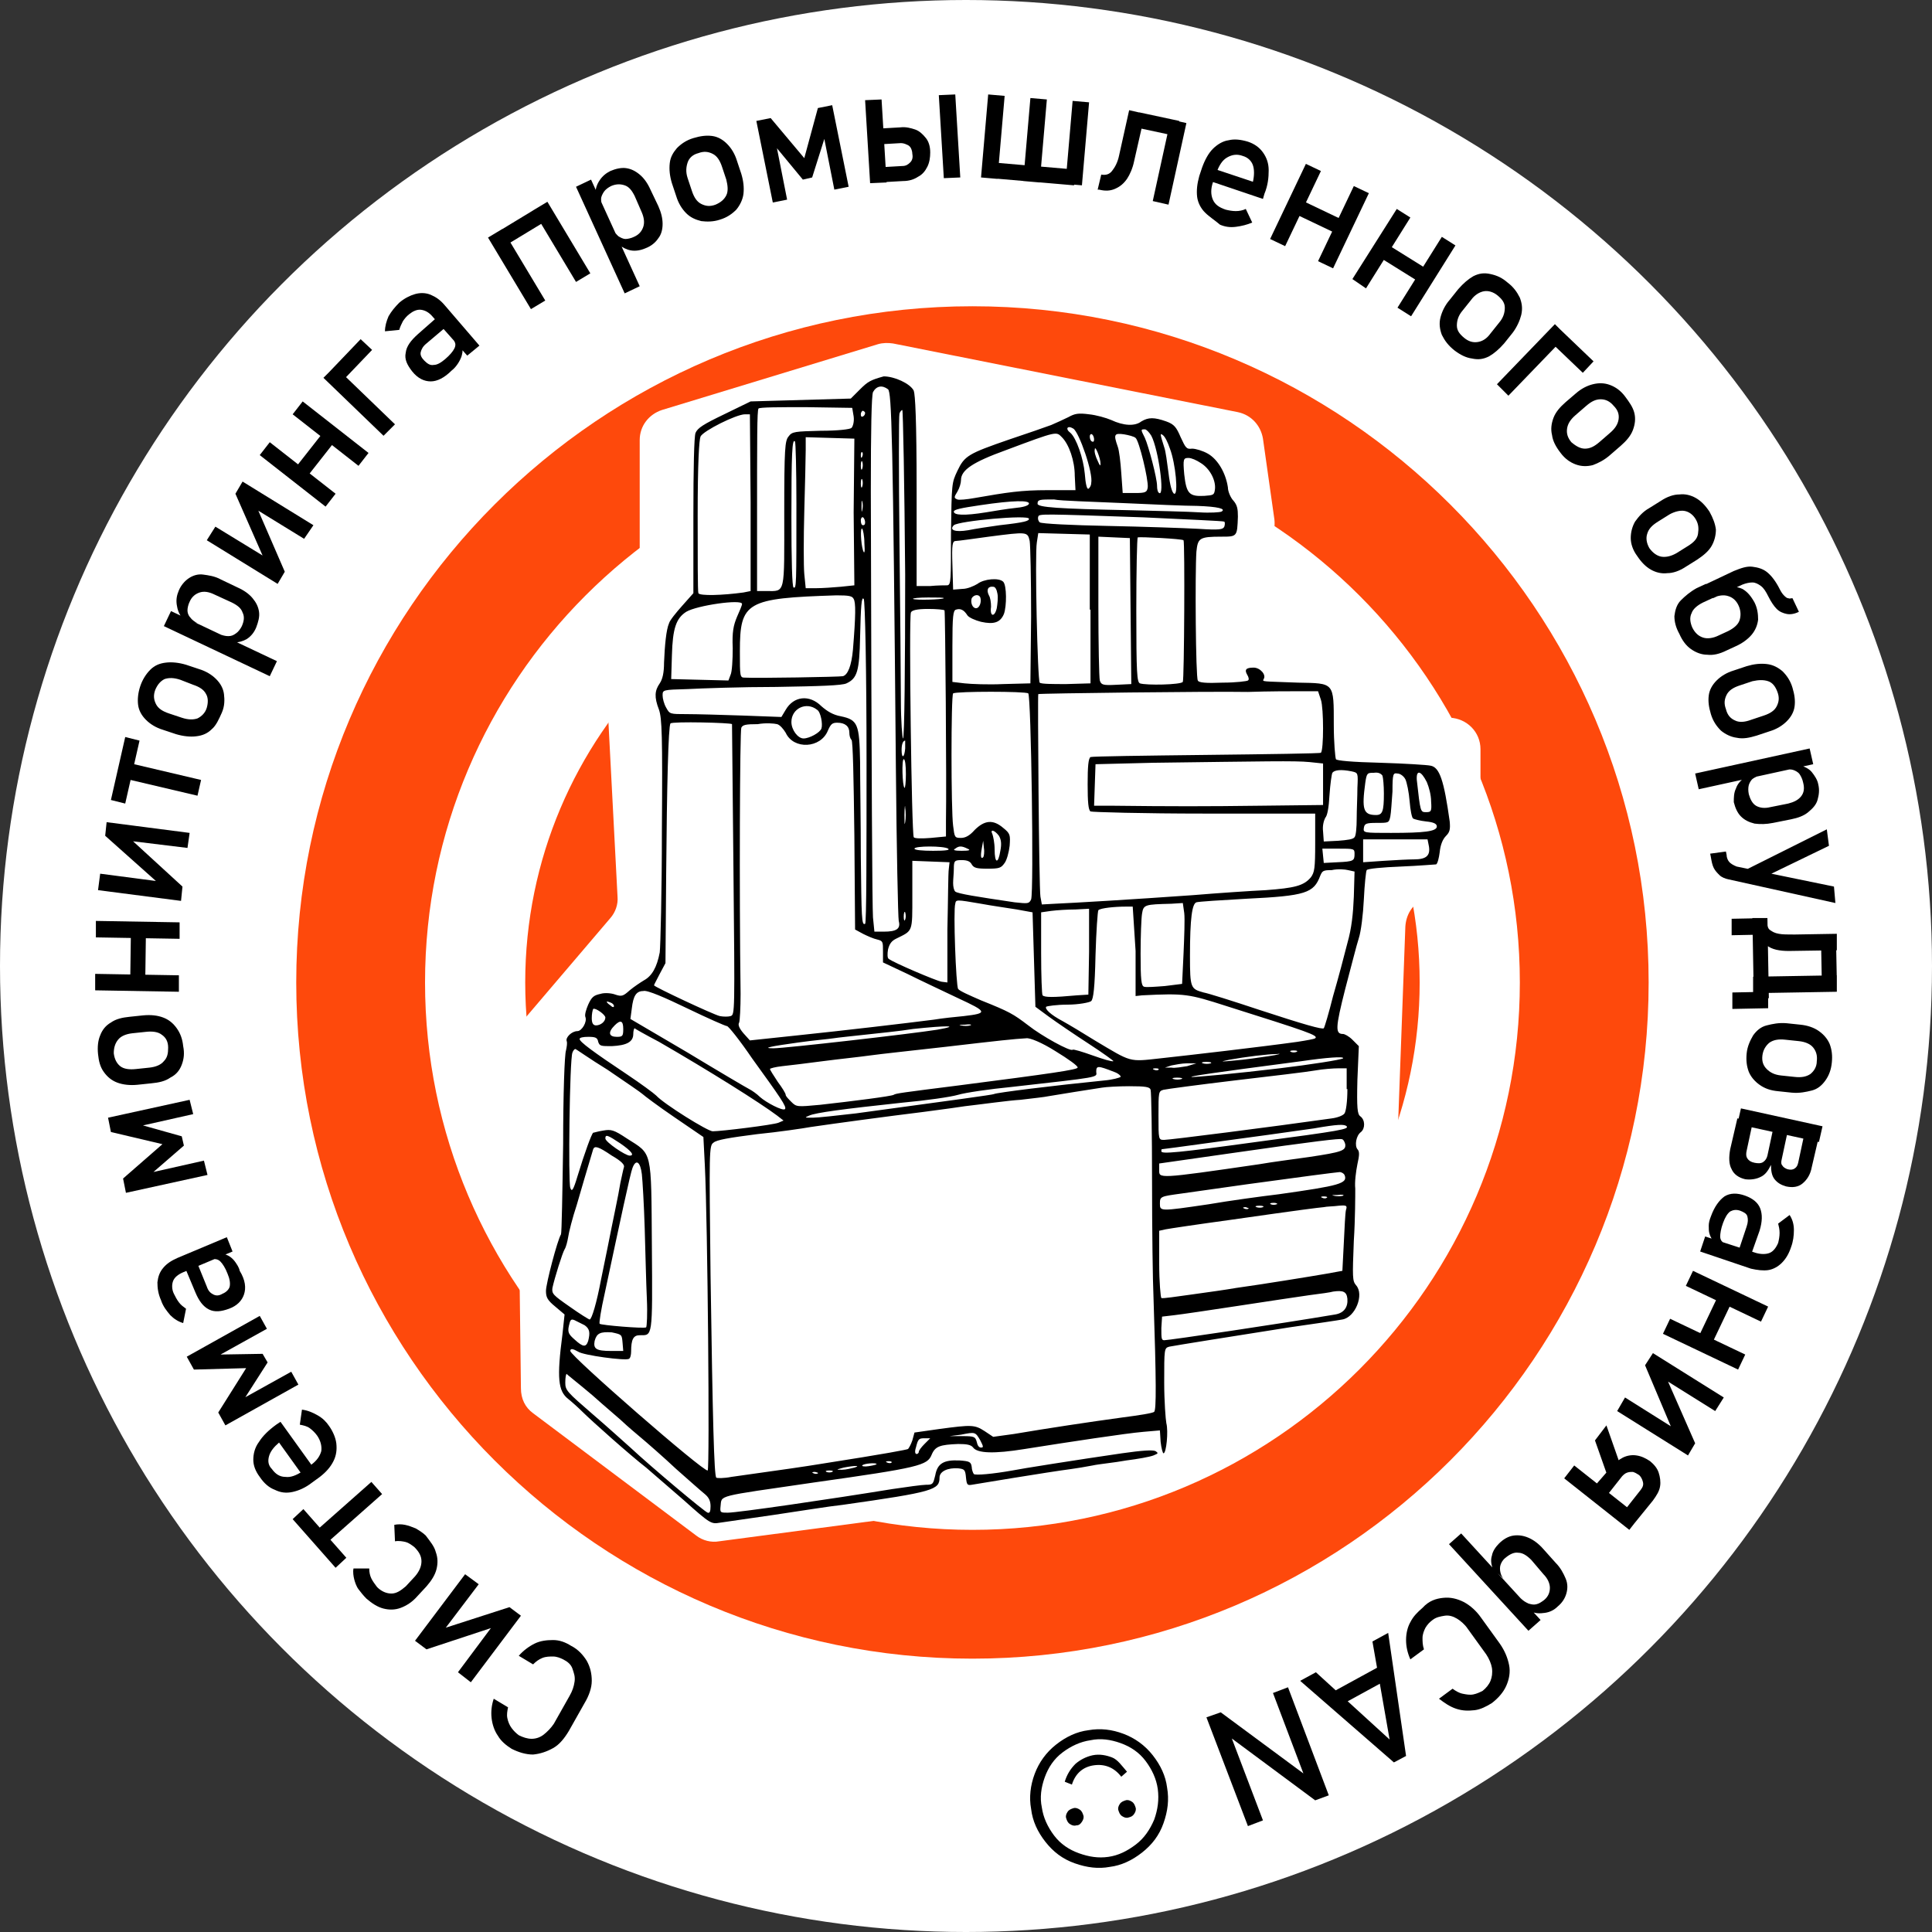 <?xml version="1.0" encoding="utf-8"?>
<!-- Generator: Adobe Illustrator 25.4.1, SVG Export Plug-In . SVG Version: 6.00 Build 0)  -->
<svg version="1.1" id="Слой_1" xmlns="http://www.w3.org/2000/svg" xmlns:xlink="http://www.w3.org/1999/xlink" x="0px" y="0px"
	 viewBox="0 0 270 270" style="enable-background:new 0 0 270 270;" xml:space="preserve">
<rect x="0" y="0" width="270" height="270" fill="#333333" stroke="none"/>
<style type="text/css">
	.st0{fill:#FFFFFF;}
	.st1{display:none;fill:#FE490C;}
	.st2{fill:#FE490C;}
</style>
<circle class="st0" cx="135" cy="135" r="135"/>
<g>
	<path d="M82,232.1c0.5,0.9,0.7,1.8,0.7,2.8s-0.4,2.1-1,3.1l-2.2,3.9c-0.6,1-1.3,1.9-2.2,2.4s-1.8,0.8-2.8,0.9c-1,0-2-0.3-3-0.8
		c-0.8-0.5-1.5-1.1-1.9-1.8c-0.5-0.7-0.8-1.6-0.9-2.5s0-1.8,0.3-2.7l2,1.2c-0.1,0.5-0.2,1-0.1,1.5s0.3,1,0.6,1.4
		c0.3,0.4,0.6,0.7,1,1c0.6,0.3,1.2,0.5,1.8,0.5c0.6,0,1.2-0.2,1.7-0.6c0.5-0.4,1-0.9,1.4-1.5l2.2-3.9c0.4-0.7,0.6-1.3,0.7-2
		s-0.1-1.2-0.3-1.8s-0.7-1-1.3-1.3c-0.4-0.2-0.9-0.4-1.4-0.4s-1,0-1.5,0.2s-0.9,0.5-1.3,0.9l-2-1.2c0.6-0.7,1.4-1.3,2.2-1.7
		c0.8-0.4,1.7-0.5,2.6-0.5s1.7,0.3,2.5,0.8C80.8,230.5,81.5,231.3,82,232.1z"/>
	<path d="M66.9,221.4l-5,6.6v-0.4l9.3-3l1.6,1.2l-7,9.3l-1.8-1.4l5-6.7v0.4l-9.4,3.1l-1.6-1.2l7-9.3L66.9,221.4z"/>
	<path d="M60.9,216.9c0.3,0.8,0.3,1.6,0.1,2.4c-0.2,0.8-0.7,1.6-1.4,2.4l-1.3,1.4c-0.7,0.8-1.5,1.3-2.3,1.6s-1.6,0.3-2.4,0.1
		c-0.8-0.2-1.6-0.7-2.4-1.4c-0.4-0.4-0.8-0.9-1.1-1.3s-0.5-1-0.6-1.4s-0.2-1-0.1-1.5h2.2c0,0.5,0.1,1,0.3,1.4s0.5,0.8,0.8,1.2
		c0.6,0.6,1.3,0.9,2,0.9s1.3-0.4,2-1l1.3-1.4c0.6-0.7,0.9-1.4,0.9-2.1c0-0.7-0.3-1.3-1-2c-0.4-0.3-0.8-0.6-1.2-0.7s-1-0.2-1.5-0.1
		l-0.1-2.3c0.5-0.1,1-0.1,1.5,0s1,0.3,1.5,0.5c0.5,0.3,1,0.6,1.4,1C60.1,215.4,60.7,216.1,60.9,216.9z"/>
	<path d="M46.9,219.1l-6-6.8l1.5-1.4l6,6.8L46.9,219.1z M45.6,215.7l-1.5-1.7l7.8-6.9l1.5,1.7L45.6,215.7z"/>
	<path d="M47,201.7c0.1,0.9,0,1.7-0.4,2.5s-1,1.5-1.9,2.2l-1.1,0.8c-0.9,0.7-1.8,1.1-2.7,1.3s-1.7,0.1-2.5-0.3
		c-0.8-0.3-1.5-0.9-2.1-1.8c-0.6-0.8-0.9-1.6-0.9-2.4c0-0.8,0.2-1.7,0.8-2.5c0.5-0.8,1.3-1.6,2.4-2.4l0.6-0.4l4.6,6.4l-1.5,1.1
		l-3.3-4.6c-0.7,0.6-1.2,1.2-1.4,1.9s-0.1,1.3,0.4,1.8c0.5,0.7,1.1,1.1,1.9,1.1c0.7,0.1,1.5-0.2,2.4-0.8l1.2-0.9
		c0.8-0.6,1.2-1.2,1.4-1.9c0.1-0.7-0.1-1.5-0.6-2.2c-0.3-0.4-0.6-0.7-1-1s-0.9-0.4-1.4-0.5l0.3-2.1c0.8,0.1,1.5,0.4,2.2,0.8
		s1.2,0.9,1.6,1.5C46.5,200,46.9,200.9,47,201.7z"/>
	<path d="M27.1,191.4l-1-1.8l10.2-5.7l1,1.8l-7.2,4l0.6-0.4l6-0.1l0.7,1.2l-3.2,5l-0.7,0.3l7.2-4l1,1.8l-10.2,5.7l-1-1.8l3.9-6.2
		L27.1,191.4z"/>
	<path d="M25.6,177.8c-0.7,0.3-1.2,0.7-1.4,1.2c-0.2,0.5-0.2,1.2,0.1,1.8c0.2,0.4,0.4,0.8,0.7,1.2s0.6,0.6,1,0.9l-0.4,2
		c-0.7-0.2-1.3-0.6-1.8-1.1c-0.5-0.6-1-1.2-1.3-2.1c-0.4-0.9-0.5-1.7-0.5-2.5c0.1-0.8,0.3-1.4,0.8-2s1.1-1,2-1.4l6.9-2.9l0.8,2
		L25.6,177.8z M34.1,180.9c-0.3,0.9-1,1.6-2.1,2s-2,0.5-2.8,0.1s-1.4-1.2-1.9-2.4l-1.3-3.1l1.6-0.9l1.3,3.2c0.2,0.6,0.5,0.9,0.9,1.1
		c0.4,0.2,0.8,0.2,1.3-0.1c0.5-0.2,0.9-0.6,1-1c0.1-0.5,0-1.1-0.3-1.8c-0.3-0.8-0.7-1.4-1-1.7s-0.7-0.4-1.1-0.3l1.4-0.8
		c0.4,0.1,0.7,0.2,1,0.4s0.6,0.5,0.8,0.8s0.5,0.7,0.6,1.2C34.3,178.9,34.4,180,34.1,180.9z"/>
	<path d="M15.5,158.2l-0.4-2l11.4-2.5l0.5,2l-8,1.8l0.7-0.3l5.7,1.6l0.3,1.3l-4.5,3.9h-0.7l8-1.8l0.5,2l-11.4,2.5l-0.4-2l5.5-4.8
		L15.5,158.2z"/>
	<path d="M25.4,148.8c-0.3,0.8-0.8,1.4-1.6,1.8c-0.7,0.5-1.6,0.7-2.7,0.8l-1.9,0.2c-1,0.1-2,0-2.8-0.3c-0.8-0.3-1.4-0.8-1.9-1.5
		s-0.7-1.5-0.8-2.5s0-1.9,0.3-2.6c0.3-0.8,0.8-1.4,1.5-1.8c0.7-0.5,1.6-0.7,2.6-0.8l1.9-0.2c1.1-0.1,2,0,2.8,0.3s1.4,0.8,1.9,1.5
		s0.8,1.5,0.9,2.5C25.8,147.2,25.7,148,25.4,148.8z M22.6,144.6c-0.5-0.4-1.3-0.5-2.2-0.4l-1.9,0.2c-0.9,0.1-1.6,0.4-2,0.9
		s-0.6,1.1-0.6,1.9c0.1,0.8,0.4,1.4,0.9,1.8c0.5,0.4,1.3,0.5,2.2,0.4l1.9-0.2c0.9-0.1,1.6-0.4,2-0.9c0.5-0.5,0.6-1.1,0.6-1.9
		C23.5,145.6,23.2,145,22.6,144.6z"/>
	<path d="M13.3,138.4v-2.3l11.7,0.2v2.3L13.3,138.4z M13.4,131v-2.3l11.7,0.2v2.3L13.4,131z M18.2,137l0.1-7.2h2.1l-0.1,7.2H18.2z"
		/>
	<path d="M26.2,118.5l-8.2-1l0.3-0.2l7.2,6.6l-0.2,2l-11.6-1.5l0.3-2.3l8.4,1.1l-0.3,0.2l-7.4-6.6l0.2-1.9l11.6,1.5L26.2,118.5z"/>
	<path d="M15.5,111.8l2-8.8l2,0.5l-2,8.8L15.5,111.8z M17.4,108.8l0.5-2.2l10.2,2.4l-0.5,2.2L17.4,108.8z"/>
	<path d="M29.6,101.9c-0.6,0.6-1.3,0.9-2.2,1c-0.8,0.1-1.8,0-2.8-0.3l-1.8-0.6c-1-0.3-1.8-0.8-2.4-1.4s-1-1.3-1.1-2.1
		c-0.1-0.8,0-1.7,0.3-2.6s0.8-1.7,1.4-2.3s1.3-0.9,2.2-1c0.8-0.1,1.8,0,2.8,0.3l1.8,0.6c1,0.3,1.8,0.8,2.4,1.4s1,1.3,1.1,2.1
		s0.1,1.7-0.3,2.6S30.2,101.4,29.6,101.9z M28.8,97c-0.3-0.6-0.9-1-1.8-1.3L25.2,95c-0.9-0.3-1.6-0.3-2.2-0.1
		c-0.6,0.3-1,0.8-1.3,1.5c-0.3,0.8-0.2,1.4,0.1,2s0.9,1,1.8,1.3l1.8,0.6c0.9,0.3,1.6,0.3,2.2,0.1c0.6-0.3,1.1-0.8,1.3-1.5
		S29.1,97.5,28.8,97z"/>
	<path d="M22.9,87.5l1-2.1l14.8,7l-1,2.1L22.9,87.5z M34.5,89.3c-0.5,0.3-1.2,0.5-1.8,0.5l-2.1-1.2c0.5,0.2,0.9,0.3,1.3,0.3
		s0.7-0.1,1.1-0.4c0.3-0.2,0.6-0.6,0.8-1c0.3-0.7,0.4-1.3,0.1-1.9c-0.2-0.6-0.7-1-1.5-1.4L30,83.1c-0.8-0.4-1.5-0.5-2.1-0.3
		s-1.1,0.6-1.4,1.3c-0.2,0.4-0.3,0.9-0.3,1.2s0.1,0.7,0.4,1c0.2,0.3,0.6,0.6,1,0.8l-2.1-0.7c-0.5-0.6-0.7-1.2-0.8-1.9
		c-0.1-0.7,0-1.3,0.3-2s0.8-1.3,1.4-1.7c0.6-0.4,1.3-0.6,2-0.5s1.6,0.2,2.5,0.7l2.3,1.1c0.9,0.4,1.6,0.9,2.1,1.5s0.8,1.2,0.9,1.9
		s-0.1,1.4-0.4,2.2C35.5,88.4,35.1,88.9,34.5,89.3z"/>
	<path d="M42.5,75.3l-7-4.3l0.4-0.1l3.9,9l-1,1.7l-9.9-6.1l1.2-1.9l7.2,4.4l-0.4,0.1l-4-9.1l1-1.7l9.9,6.1L42.5,75.3z"/>
	<path d="M36.3,63.6l1.4-1.8l9.2,7.2l-1.4,1.8L36.3,63.6z M40.9,57.9l1.4-1.8l9.2,7.2l-1.4,1.8L40.9,57.9z M41.1,65.6l4.4-5.6
		l1.6,1.3l-4.4,5.6L41.1,65.6z"/>
	<path d="M45.2,52.8l1.6-1.6l8.4,8.1l-1.6,1.6L45.2,52.8z M46,52l4.4-4.6l1.6,1.5l-4.4,4.6L46,52z"/>
	<path d="M60.5,44.3c-0.5-0.6-1-0.9-1.6-1s-1.2,0.2-1.7,0.6c-0.4,0.3-0.7,0.7-0.9,1c-0.2,0.4-0.4,0.8-0.5,1.2l-2,0.2
		c0-0.7,0.2-1.4,0.5-2.1c0.4-0.7,0.9-1.3,1.5-1.9c0.7-0.6,1.5-1,2.2-1.2s1.5-0.2,2.2,0.1s1.3,0.7,1.9,1.4l4.9,5.7l-1.7,1.4
		L60.5,44.3z M60.2,53.3c-0.9,0-1.8-0.4-2.6-1.4c-0.7-0.9-1.1-1.7-0.9-2.6c0.1-0.9,0.7-1.7,1.7-2.6l2.5-2.2l1.3,1.3L59.6,48
		c-0.5,0.4-0.7,0.8-0.8,1.2s0.1,0.8,0.5,1.2s0.8,0.7,1.3,0.6c0.5,0,1-0.3,1.6-0.8c0.7-0.6,1.1-1.1,1.3-1.5s0.2-0.8-0.1-1.1l1.2,1.1
		c0.1,0.4,0,0.7-0.1,1.1c-0.1,0.3-0.3,0.7-0.5,1c-0.2,0.3-0.5,0.7-0.9,1C62.1,52.8,61.1,53.3,60.2,53.3z"/>
	<path d="M68.2,33.2l2-1.2l6,10l-2,1.2L68.2,33.2z M69.4,32.5l6.1-3.7l1.1,1.9l-6.1,3.7L69.4,32.5z M74.5,29.4l2-1.2l6,10l-2,1.2
		L74.5,29.4z"/>
	<path d="M80.5,26.1l2.1-1L89.4,40l-2.1,1L80.5,26.1z M88.2,35c-0.6-0.1-1.2-0.4-1.7-0.8l-0.9-2.3c0.2,0.5,0.5,0.8,0.8,1.1
		c0.3,0.2,0.7,0.4,1,0.4s0.8-0.1,1.2-0.3c0.7-0.3,1.1-0.8,1.3-1.4c0.2-0.6,0.1-1.3-0.2-2l-1-2.3c-0.4-0.8-0.8-1.3-1.4-1.5
		s-1.2-0.2-1.9,0.1c-0.4,0.2-0.8,0.5-1,0.8s-0.4,0.7-0.4,1c0,0.4,0.1,0.8,0.3,1.3l-1.1-1.9c0-0.8,0.2-1.4,0.6-2s0.9-1,1.5-1.3
		c0.7-0.3,1.5-0.5,2.2-0.4s1.3,0.4,1.9,0.9s1.1,1.2,1.5,2.1l1.1,2.3c0.4,0.9,0.6,1.7,0.6,2.5s-0.2,1.5-0.6,2c-0.4,0.6-1,1.1-1.8,1.4
		C89.5,35,88.8,35.1,88.2,35z"/>
	<path d="M98,30.9c-0.8-0.2-1.5-0.5-2.1-1.1s-1.1-1.4-1.4-2.4l-0.6-1.8c-0.3-1-0.4-1.9-0.3-2.8s0.5-1.5,1-2.1
		c0.6-0.6,1.3-1.1,2.3-1.4s1.8-0.4,2.6-0.3s1.5,0.5,2.1,1.1s1.1,1.4,1.4,2.4l0.6,1.8c0.3,1,0.4,1.9,0.3,2.8c-0.1,0.8-0.5,1.6-1,2.2
		c-0.6,0.6-1.3,1.1-2.3,1.4C99.7,31,98.8,31,98,30.9z M101.5,27.3c0.3-0.6,0.2-1.4,0-2.2l-0.6-1.8c-0.3-0.9-0.7-1.5-1.3-1.8
		s-1.2-0.4-2-0.1c-0.8,0.2-1.3,0.7-1.5,1.3s-0.3,1.3,0,2.2l0.6,1.8c0.3,0.9,0.7,1.5,1.3,1.8c0.6,0.3,1.2,0.4,2,0.1
		C100.7,28.3,101.2,27.9,101.5,27.3z"/>
	<path d="M114.3,15.1l2-0.4l2.3,11.4l-2,0.4l-1.6-8.1l0.3,0.7l-1.8,5.7l-1.3,0.3l-3.8-4.6v-0.7l1.6,8.1l-2,0.4l-2.3-11.4l2-0.4
		l4.7,5.6L114.3,15.1z"/>
	<path d="M120.9,14l2.3-0.1l0.7,11.6l-2.3,0.1L120.9,14z M122.6,23.4l3.5-0.2c0.5,0,0.8-0.2,1.1-0.5c0.3-0.3,0.4-0.7,0.3-1.2
		c0-0.3-0.1-0.6-0.2-0.8c-0.1-0.2-0.3-0.4-0.6-0.5c-0.2-0.1-0.5-0.2-0.8-0.2l-3.5,0.2l-0.1-2.2l3.5-0.2c0.8-0.1,1.5,0.1,2.1,0.3
		s1.1,0.7,1.5,1.2s0.6,1.2,0.6,2c0,0.7-0.1,1.4-0.4,2s-0.7,1.1-1.3,1.4c-0.6,0.4-1.3,0.6-2.1,0.6l-3.5,0.2L122.6,23.4z M131.2,13.3
		l2.3-0.1l0.7,11.6l-2.3,0.1L131.2,13.3z"/>
	<path d="M138.1,13.2l2.3,0.2l-1,11.6l-2.3-0.2L138.1,13.2z M138.7,22.7l11.6,1l-0.2,2.2l-11.6-1L138.7,22.7z M144,13.7l2.3,0.2
		l-1,11.6l-2.3-0.2L144,13.7z M149.9,14.1l2.3,0.2l-1,11.6l-2.3-0.2L149.9,14.1z"/>
	<path d="M153.9,24.4c0.6,0.1,1.1,0,1.5-0.5s0.8-1.2,1-2.2l1.4-6.3l2.2,0.5l-1.5,6.6c-0.2,1-0.6,1.9-1,2.5c-0.5,0.7-1,1.1-1.7,1.4
		s-1.4,0.3-2.2,0.1h-0.2L153.9,24.4z M159.2,15.7l5.6,1.2l-0.5,2.1l-5.6-1.2L159.2,15.7z M163.6,16.7l2.2,0.5l-2.5,11.4l-2.2-0.5
		L163.6,16.7z"/>
	<path d="M168.4,29.7c-0.6-0.6-1-1.4-1.1-2.2c-0.1-0.9,0-1.8,0.3-2.9l0.4-1.2c0.4-1.1,0.9-2,1.5-2.6s1.4-1.1,2.2-1.2
		c0.8-0.2,1.7-0.1,2.7,0.2c0.9,0.3,1.6,0.8,2.1,1.5s0.8,1.5,0.8,2.5s-0.1,2.1-0.6,3.3l-0.2,0.7l-7.4-2.5l0.6-1.7l5.4,1.8
		c0.2-0.9,0.2-1.7,0-2.3c-0.2-0.6-0.7-1.1-1.4-1.3c-0.8-0.3-1.5-0.2-2.2,0.2s-1.1,1.1-1.5,2.1l-0.5,1.4c-0.3,0.9-0.3,1.7,0,2.4
		c0.3,0.7,0.9,1.1,1.8,1.4c0.4,0.1,0.9,0.2,1.4,0.2s1-0.1,1.4-0.3l0.9,1.9c-0.7,0.3-1.5,0.5-2.3,0.6s-1.5,0-2.2-0.3
		C169.8,30.8,169,30.3,168.4,29.7z"/>
	<path d="M182.5,22.9l2.1,1l-5,10.5l-2.1-1L182.5,22.9z M181.7,27.9l6.5,3.1l-0.9,1.9l-6.5-3.1L181.7,27.9z M189.2,26l2.1,1l-5,10.5
		l-2.1-1L189.2,26z"/>
	<path d="M195.2,29.2l1.9,1.2l-6.2,9.9L189,39L195.2,29.2z M193.8,34.1l6.1,3.8l-1.1,1.8l-6.1-3.8L193.8,34.1z M201.5,33.1l1.9,1.2
		l-6.2,9.9l-1.9-1.2L201.5,33.1z"/>
	<path d="M201.5,46.8c-0.3-0.8-0.4-1.6-0.2-2.4c0.2-0.8,0.6-1.7,1.3-2.5l1.2-1.5c0.7-0.8,1.4-1.4,2.1-1.8c0.8-0.4,1.5-0.5,2.4-0.3
		s1.6,0.5,2.4,1.2c0.8,0.6,1.3,1.3,1.7,2.1c0.3,0.8,0.4,1.5,0.2,2.4c-0.2,0.8-0.6,1.7-1.2,2.5l-1.2,1.5c-0.7,0.8-1.4,1.4-2.1,1.8
		c-0.8,0.4-1.5,0.5-2.4,0.3c-0.8-0.1-1.6-0.5-2.4-1.1C202.4,48.3,201.9,47.6,201.5,46.8z M206.5,47.8c0.7-0.1,1.3-0.5,1.8-1.2
		l1.2-1.5c0.6-0.7,0.8-1.4,0.8-2.1c0-0.7-0.4-1.2-1-1.7s-1.3-0.7-1.9-0.6c-0.6,0.1-1.3,0.5-1.8,1.2l-1.2,1.5
		c-0.6,0.7-0.8,1.4-0.8,2.1c0,0.7,0.4,1.2,1,1.7C205.2,47.7,205.8,47.9,206.5,47.8z"/>
	<path d="M217.3,45.3l1.6,1.6l-8.1,8.4l-1.6-1.6L217.3,45.3z M218.1,46.1l4.6,4.4l-1.5,1.6l-4.6-4.4L218.1,46.1z"/>
	<path d="M216.9,60.8c-0.2-0.8-0.1-1.6,0.2-2.4c0.3-0.8,0.9-1.5,1.7-2.2l1.4-1.2c0.8-0.7,1.6-1.1,2.4-1.3c0.8-0.2,1.6-0.2,2.4,0.1
		c0.8,0.3,1.5,0.8,2.1,1.6s1.1,1.5,1.3,2.3s0.1,1.6-0.2,2.4c-0.3,0.8-0.9,1.5-1.7,2.2l-1.5,1.3c-0.8,0.7-1.6,1.1-2.4,1.4
		c-0.8,0.2-1.6,0.2-2.4-0.1c-0.8-0.3-1.5-0.8-2.1-1.6C217.4,62.4,217,61.6,216.9,60.8z M221.5,62.7c0.7,0,1.3-0.3,2-0.9l1.5-1.3
		c0.7-0.6,1.1-1.2,1.2-1.9c0.1-0.7-0.1-1.3-0.7-1.9c-0.5-0.6-1.1-0.9-1.8-0.9s-1.3,0.3-2,0.9l-1.5,1.3c-0.7,0.6-1.1,1.2-1.2,1.9
		c-0.1,0.7,0.1,1.3,0.6,1.9C220.3,62.4,220.9,62.7,221.5,62.7z"/>
	<path d="M227.9,75.2c0-0.8,0.2-1.6,0.6-2.3c0.5-0.7,1.1-1.4,2-1.9l1.6-1c0.9-0.6,1.8-0.9,2.6-0.9c0.8-0.1,1.6,0.1,2.3,0.5
		s1.3,1,1.9,1.9c0.5,0.9,0.8,1.7,0.9,2.5c0,0.8-0.2,1.6-0.6,2.3s-1.1,1.3-2,1.9l-1.6,1c-0.9,0.6-1.8,0.9-2.6,0.9
		c-0.8,0.1-1.6-0.1-2.3-0.5s-1.3-1-1.9-1.9C228.2,76.9,227.9,76,227.9,75.2z M232.2,77.8c0.7,0.1,1.4-0.1,2.1-0.5l1.6-1
		c0.8-0.5,1.3-1,1.4-1.7s0.1-1.3-0.3-2c-0.4-0.7-1-1.1-1.6-1.2s-1.4,0.1-2.1,0.5l-1.6,1c-0.8,0.5-1.3,1-1.5,1.7
		c-0.2,0.6-0.1,1.3,0.3,2C231,77.3,231.6,77.7,232.2,77.8z"/>
	<path d="M234,86.1c0.1-0.8,0.3-1.6,0.9-2.2s1.3-1.2,2.2-1.7l1.3-0.6l2.8,0.5c0.9-0.2,1.6-0.1,2.3,0.2c0.7,0.4,1.2,1,1.7,1.9
		c0.4,0.8,0.5,1.6,0.5,2.4c-0.1,0.8-0.4,1.5-0.9,2.1s-1.3,1.2-2.2,1.6l-1.3,0.6c-1,0.5-1.9,0.7-2.7,0.6c-0.8,0-1.6-0.3-2.3-0.8
		s-1.2-1.2-1.6-2.1C234.2,87.7,234,86.9,234,86.1z M238,89.1c0.6,0.2,1.4,0.1,2.2-0.3l1.3-0.6c0.8-0.4,1.4-0.9,1.6-1.5
		s0.2-1.3-0.1-2s-0.8-1.2-1.5-1.4c-0.6-0.2-1.4-0.1-2.2,0.3l-1.3,0.6c-0.8,0.4-1.4,0.9-1.6,1.5c-0.3,0.6-0.2,1.3,0.1,2
		C236.9,88.5,237.4,88.9,238,89.1z M242.3,79.8c1-0.4,1.8-0.7,2.6-0.6s1.5,0.3,2.1,0.8s1.2,1.3,1.7,2.3c0.2,0.4,0.4,0.7,0.6,0.9
		c0.2,0.2,0.4,0.4,0.6,0.4c0.2,0.1,0.4,0,0.6,0l0.9,1.9c-0.6,0.3-1.2,0.4-1.7,0.3s-1-0.3-1.4-0.7c-0.4-0.4-0.8-1-1.2-1.8
		c-0.3-0.6-0.6-1.1-1-1.4s-0.8-0.5-1.2-0.5s-0.9,0.1-1.4,0.3l-4.1,1.9l-0.9-2L242.3,79.8z"/>
	<path d="M238.8,97.2c0.1-0.8,0.5-1.5,1.1-2.1s1.4-1.1,2.4-1.4l1.8-0.6c1-0.3,1.9-0.4,2.8-0.3s1.6,0.5,2.2,1
		c0.6,0.6,1.1,1.3,1.4,2.3s0.4,1.8,0.3,2.6c-0.1,0.8-0.5,1.5-1.1,2.1s-1.4,1.1-2.4,1.4l-1.8,0.6c-1,0.3-1.9,0.5-2.8,0.3
		c-0.8-0.1-1.6-0.5-2.2-1c-0.6-0.6-1.1-1.3-1.4-2.3S238.7,98,238.8,97.2z M242.5,100.7c0.6,0.3,1.4,0.2,2.2-0.1l1.8-0.6
		c0.9-0.3,1.5-0.7,1.8-1.3c0.3-0.6,0.4-1.2,0.1-2c-0.3-0.8-0.7-1.3-1.3-1.5s-1.3-0.2-2.2,0l-1.8,0.6c-0.9,0.3-1.5,0.7-1.8,1.3
		c-0.3,0.6-0.4,1.2-0.1,2C241.4,99.9,241.8,100.4,242.5,100.7z"/>
	<path d="M252.9,104.6l0.5,2.2l-16,3.5l-0.5-2.2L252.9,104.6z M242.6,110.2c0.2-0.6,0.6-1.1,1.2-1.5l2.4-0.4
		c-0.5,0.1-0.9,0.3-1.2,0.5s-0.5,0.6-0.6,0.9c-0.1,0.4-0.1,0.8,0,1.3c0.2,0.7,0.5,1.3,1,1.6c0.5,0.3,1.2,0.4,2,0.2l2.5-0.5
		c0.8-0.2,1.4-0.5,1.8-1c0.4-0.5,0.5-1.1,0.3-1.9c-0.1-0.5-0.3-0.9-0.5-1.2c-0.2-0.3-0.6-0.5-0.9-0.6s-0.8-0.1-1.3,0l2.1-0.7
		c0.7,0.2,1.4,0.5,1.8,1s0.8,1.1,0.9,1.7c0.2,0.8,0.1,1.5-0.1,2.2s-0.7,1.2-1.3,1.7s-1.4,0.8-2.4,1l-2.5,0.5c-1,0.2-1.8,0.2-2.6,0.1
		c-0.8-0.2-1.4-0.5-1.9-1s-0.8-1.2-1-2C242.3,111.5,242.3,110.8,242.6,110.2z"/>
	<path d="M256.5,126.2l-14.9-3.3c-0.5-0.1-1-0.3-1.3-0.6s-0.6-0.6-0.8-1s-0.3-0.9-0.4-1.5l-0.1-0.5l2.2-0.3l0.1,0.5
		c0,0.4,0.2,0.8,0.4,1s0.5,0.4,1,0.6l13.6,2.8L256.5,126.2z M255.3,115.9l0.3,2.3l-9.7,4.7l-2.6-1L255.3,115.9z"/>
	<path d="M247,128.3v2.3l-5,0.1v-2.3L247,128.3z M247.1,138.6v2.3l-5,0.1v-2.3L247.1,138.6z M247,128.3l0.2,11.2h-2.1l-0.2-11.2H247
		z M256.7,136.3v2.3l-11.7,0.2v-2.3L256.7,136.3z M247,128.7v0.3c0,0.5,0.1,0.8,0.4,1c0.3,0.2,0.6,0.4,1.2,0.5
		c0.5,0.1,1.2,0.1,2.2,0.1l5.9-0.1v2.3l-6.7,0.1c-1.3,0-2.4-0.2-3.1-0.8c-0.7-0.5-1.1-1.3-1.1-2.3v-0.3L247,128.7z M256.6,131.9
		l0.1,5.2h-2.1l-0.1-5.2H256.6z"/>
	<path d="M245,144.7c0.5-0.7,1.1-1.2,1.9-1.4s1.7-0.4,2.8-0.3l1.9,0.2c1,0.1,1.9,0.4,2.6,0.9c0.7,0.5,1.2,1.1,1.5,1.8
		c0.3,0.8,0.4,1.6,0.3,2.6s-0.4,1.8-0.9,2.5s-1.1,1.2-1.9,1.4s-1.7,0.4-2.8,0.3l-1.9-0.2c-1.1-0.1-1.9-0.4-2.6-0.9s-1.2-1.1-1.5-1.8
		c-0.3-0.8-0.4-1.6-0.3-2.6S244.6,145.4,245,144.7z M246.9,149.4c0.5,0.5,1.1,0.8,2,0.9l1.9,0.2c0.9,0.1,1.6,0,2.2-0.4
		c0.5-0.4,0.9-1,0.9-1.8c0.1-0.8-0.1-1.4-0.5-1.9s-1.1-0.8-2-0.9l-1.9-0.2c-0.9-0.1-1.6,0-2.2,0.4c-0.5,0.4-0.9,1-1,1.8
		C246.2,148.3,246.4,148.9,246.9,149.4z"/>
	<path d="M245,156.6l-0.9,4.2c-0.1,0.4-0.1,0.8,0.1,1.1c0.2,0.3,0.5,0.5,1,0.6l0,0c0.5,0.1,0.9,0.1,1.2-0.1c0.3-0.2,0.5-0.5,0.6-0.9
		l0.9-4.2l2,0.5L249,162c-0.1,0.4-0.1,0.7,0.1,0.9c0.1,0.2,0.4,0.4,0.7,0.5c0.4,0.1,0.7,0.1,1-0.1c0.3-0.2,0.4-0.4,0.5-0.8l0.9-4.2
		l2,0.5l-1,4.3c-0.2,1.1-0.7,1.8-1.3,2.3s-1.4,0.6-2.3,0.4c-0.7-0.2-1.2-0.5-1.6-1c-0.4-0.5-0.5-1.2-0.5-2c-0.4,0.8-0.8,1.4-1.5,1.7
		c-0.6,0.3-1.4,0.4-2.1,0.3l0,0c-0.9-0.2-1.6-0.7-1.9-1.4c-0.4-0.7-0.4-1.7-0.2-2.8l1-4.3L245,156.6z M254.7,157.4l-0.5,2.2
		l-11.4-2.5l0.5-2.2L254.7,157.4z"/>
	<path d="M245.4,175.1c0.7,0.2,1.4,0.2,1.9,0s0.9-0.7,1.2-1.4c0.1-0.4,0.2-0.9,0.2-1.4s-0.1-0.9-0.2-1.3l1.6-1.2
		c0.4,0.6,0.6,1.3,0.6,2.1s-0.1,1.6-0.4,2.4c-0.3,0.9-0.7,1.6-1.3,2.2c-0.5,0.5-1.2,0.9-1.9,1s-1.5,0-2.4-0.2l-7.1-2.4l0.7-2.1
		L245.4,175.1z M241,167.2c0.8-0.5,1.8-0.5,2.9-0.1c1.1,0.4,1.8,1,2.1,1.8s0.3,1.8-0.1,3.1l-1.1,3.1l-1.8-0.4l1.1-3.3
		c0.2-0.6,0.2-1,0.1-1.4s-0.5-0.6-1-0.8c-0.6-0.2-1-0.1-1.4,0.1c-0.4,0.3-0.7,0.8-1,1.6s-0.4,1.5-0.4,1.9s0.2,0.8,0.6,0.9l-1.6-0.3
		c-0.2-0.3-0.4-0.6-0.5-1c-0.1-0.3-0.1-0.7-0.1-1.1c0-0.4,0.1-0.8,0.3-1.3C239.6,168.6,240.3,167.7,241,167.2z"/>
	<path d="M243.9,189.3l-1,2.1l-10.5-5l1-2.1L243.9,189.3z M247.1,182.6l-1,2.1l-10.5-5l1-2.1L247.1,182.6z M242.1,181.8l-3.1,6.5
		l-1.9-0.9l3.1-6.5L242.1,181.8z"/>
	<path d="M227.1,195.3l7,4.4l-0.4,0.1l-3.8-9l1.1-1.7l9.9,6.2l-1.2,1.9l-7.2-4.5l0.4-0.1l4,9.1l-1,1.7l-9.9-6.2L227.1,195.3z"/>
	<path d="M220,204.8l9.1,7.2l-1.4,1.8l-9.1-7.2L220,204.8z M225.1,205.1c0.5-0.6,1.1-1.1,1.7-1.4c0.6-0.3,1.3-0.4,1.9-0.3
		c0.7,0.1,1.3,0.4,1.9,0.8c0.6,0.5,1,1,1.2,1.6s0.3,1.3,0.2,1.9c-0.1,0.7-0.5,1.3-1,2l-2.6,3.2l-1.7-1.4l2.6-3.3
		c0.3-0.4,0.4-0.7,0.3-1.1s-0.3-0.8-0.6-1s-0.5-0.3-0.8-0.4c-0.3,0-0.5,0-0.8,0.1s-0.5,0.3-0.7,0.5l-2.6,3.3l-1.7-1.4L225.1,205.1z
		 M224.5,199.2l2,5.7l-1.8,1.5l-1.8-5.1L224.5,199.2z"/>
	<path d="M215.3,226.4l-1.7,1.5l-11.1-12.1l1.7-1.5L215.3,226.4z M211.5,214.6c0.7-0.1,1.4,0,2.1,0.3s1.4,0.8,2.1,1.6l1.7,1.9
		c0.7,0.7,1.1,1.5,1.4,2.2c0.3,0.7,0.3,1.4,0.1,2.1s-0.6,1.3-1.2,1.8c-0.5,0.5-1.1,0.8-1.8,0.9c-0.7,0.1-1.3,0.1-2-0.2l-1.4-1.9
		c0.3,0.4,0.7,0.6,1.1,0.8c0.4,0.1,0.7,0.2,1.1,0.1c0.4-0.1,0.7-0.3,1.1-0.6c0.6-0.5,0.8-1.1,0.8-1.7c0-0.6-0.3-1.3-0.9-1.9l-1.7-2
		c-0.6-0.6-1.2-1-1.8-1c-0.6-0.1-1.2,0.2-1.8,0.7c-0.4,0.3-0.6,0.7-0.7,1s-0.1,0.7,0,1.1c0.1,0.4,0.3,0.8,0.7,1.1l-1.8-1.7
		c-0.2-0.6-0.3-1.2-0.1-1.8c0.1-0.6,0.5-1.2,1-1.7C210.1,215.1,210.8,214.7,211.5,214.6z"/>
	<path d="M201.7,223.3c1-0.1,1.9,0.1,2.9,0.6c0.9,0.5,1.7,1.2,2.4,2.2l2.6,3.6c0.7,1,1.1,2,1.3,3s0,2-0.4,2.9s-1.1,1.7-2,2.4
		c-0.8,0.5-1.6,0.9-2.4,1c-0.9,0.1-1.7,0.1-2.6-0.2c-0.9-0.3-1.6-0.8-2.4-1.4l1.9-1.4c0.4,0.3,0.9,0.6,1.4,0.7s1,0.2,1.5,0.1
		c0.5-0.1,0.9-0.3,1.3-0.5c0.5-0.4,0.9-0.9,1.1-1.4s0.3-1.1,0.2-1.8c-0.1-0.6-0.4-1.3-0.8-1.9l-2.6-3.6c-0.4-0.6-1-1.1-1.5-1.4
		s-1.1-0.5-1.7-0.4s-1.2,0.2-1.7,0.6c-0.4,0.3-0.7,0.6-1,1.1c-0.2,0.4-0.4,0.9-0.4,1.4s0,1,0.2,1.6l-1.9,1.4
		c-0.4-0.9-0.6-1.8-0.6-2.7s0.2-1.8,0.6-2.5c0.4-0.8,1-1.4,1.7-2C199.7,223.7,200.7,223.4,201.7,223.3z"/>
	<path d="M196.5,245.4l-1.7,0.9l-13.1-11.4l2.2-1.2l10.3,9.4l-2.4-13.7l2.2-1.2L196.5,245.4z M194.3,234.5l-7.5,4.1l-1-1.9l7.5-4.1
		L194.3,234.5z"/>
	<path d="M185.7,250.9l-1.9,0.7l-12-8.9l0.1-0.4l4.6,12.1l-2.1,0.8l-5.8-15.2l2-0.7l11.9,8.8l-0.1,0.4l-4.5-11.9l2.1-0.8
		L185.7,250.9z"/>
	<path d="M155.1,260.9c-1.6,0.3-3.2,0.1-4.9-0.5s-3-1.6-4.1-3c-1.1-1.4-1.8-2.9-2-4.6c-0.3-1.6-0.1-3.3,0.5-4.9c0.6-1.6,1.6-3,3-4.1
		s2.9-1.8,4.5-2c1.7-0.3,3.3-0.1,4.9,0.5c1.6,0.6,3,1.6,4.1,3s1.8,2.9,2,4.5c0.3,1.7,0.1,3.3-0.5,5c-0.6,1.7-1.6,3-3,4.1
		C158.2,260,156.7,260.7,155.1,260.9z M154.9,259.5c1.4-0.2,2.6-0.8,3.8-1.7s2-2.1,2.6-3.5c0.5-1.4,0.7-2.8,0.5-4.3
		c-0.2-1.4-0.8-2.7-1.7-3.9s-2.1-2-3.5-2.5s-2.8-0.7-4.2-0.4c-1.4,0.2-2.7,0.8-3.9,1.7s-2,2.1-2.5,3.5s-0.7,2.8-0.4,4.2
		c0.2,1.4,0.8,2.7,1.7,3.9c0.9,1.2,2.1,2,3.5,2.5S153.5,259.7,154.9,259.5z M157.5,247.6l-0.8,0.7c-1-1.3-2.3-1.8-3.8-1.6
		s-2.6,1.1-3.1,2.7l-1-0.4c0.3-1,0.8-1.8,1.5-2.5c0.7-0.6,1.5-1,2.4-1.2c1-0.2,1.9,0,2.7,0.3S156.8,246.8,157.5,247.6z M150.4,255.1
		c-0.3,0.1-0.6,0-0.9-0.2c-0.3-0.2-0.4-0.5-0.5-0.8s0-0.6,0.2-0.9s0.5-0.4,0.8-0.5s0.6,0,0.9,0.2c0.3,0.2,0.4,0.5,0.5,0.8
		s0,0.6-0.2,0.9S150.8,255.1,150.4,255.1z M157.7,254c-0.3,0.1-0.6,0-0.9-0.2c-0.3-0.2-0.4-0.5-0.5-0.8s0-0.6,0.2-0.9
		s0.5-0.4,0.8-0.5s0.6,0,0.9,0.2c0.3,0.2,0.4,0.5,0.5,0.8s0,0.6-0.2,0.9S158.1,253.9,157.7,254z"/>
</g>
<g>
	<g>
		<path class="st1" d="M135.9,14.6c-67.6,0-122.7,55-122.7,122.6s55,122.6,122.7,122.6c67.6,0,122.7-55,122.7-122.6
			S203.5,14.6,135.9,14.6z M135.9,243c-58.3,0-105.7-47.4-105.7-105.7S77.6,31.6,135.9,31.6S241.6,79,241.6,137.3
			S194.2,243,135.9,243z"/>
		<path class="st2" d="M135.9,42.8c-52.1,0-94.5,42.4-94.5,94.5s42.4,94.5,94.5,94.5s94.5-42.4,94.5-94.5S188,42.8,135.9,42.8z
			 M135.9,213.8c-42.2,0-76.5-34.3-76.5-76.5s34.3-76.5,76.5-76.5s76.5,34.3,76.5,76.5S178.1,213.8,135.9,213.8z"/>
		<path class="st2" d="M135.9,74.8c-34.5,0-62.5,28-62.5,62.5s28,62.5,62.5,62.5s62.5-28,62.5-62.5S170.3,74.8,135.9,74.8z
			 M135.9,180.5c-23.8,0-43.2-19.4-43.2-43.2s19.4-43.2,43.2-43.2s43.2,19.4,43.2,43.2S159.7,180.5,135.9,180.5z"/>
		<path class="st2" d="M156.9,138.5c0.6-11.6-8.3-21.6-19.9-22.2s-21.6,8.3-22.2,19.9c-0.6,11.6,8.3,21.6,19.9,22.2
			C146.3,159,156.3,150.1,156.9,138.5z"/>
	</g>
</g>
<path class="st0" d="M74.5,197.5l22.8,17.1c0.9,0.7,2.1,1,3.2,0.8l64.3-8.5c2.2-0.3,3.8-2.1,3.8-4.3v-7.5c0-2.2,1.6-4,3.7-4.3
	l18.4-2.8c2.1-0.3,3.6-2.1,3.7-4.1l2-54.4c0.1-1.6,0.9-3,2.3-3.7l5.9-3.2c1.4-0.8,2.3-2.2,2.3-3.8v-14.1c0-2.4-1.9-4.3-4.3-4.4
	l-7.9-0.2c-2.4-0.1-4.3-2-4.3-4.4v0c0-2-1.3-3.7-3.2-4.2l-11.7-3.1c-1.9-0.5-3.2-2.2-3.2-4.2v-2.7c0-1.5,0.8-3,2.1-3.7L176,77
	c1.5-0.9,2.3-2.6,2.1-4.4l-1.6-11.3c-0.3-1.8-1.6-3.3-3.5-3.7L124.8,48c-0.7-0.1-1.4-0.1-2.1,0.1l-30.2,9.2
	c-1.8,0.6-3.1,2.2-3.1,4.2V81c0,0.7-0.2,1.4-0.5,2l-3.8,7.5c-0.3,0.7-0.5,1.4-0.5,2.2l1.7,32.6c0.1,1.1-0.3,2.2-1,3l-12.1,14.2
	c-0.7,0.8-1,1.8-1,2.9l0.6,48.6C72.8,195.5,73.4,196.7,74.5,197.5z"/>
<path d="M120.2,54.4l-1.3,1.3l-7,0.2l-7,0.2l-3.7,1.8c-2.9,1.4-3.7,1.9-4,2.6c-0.2,0.5-0.3,5-0.3,11.6v10.8l-1.6,1.8
	c-0.8,0.9-1.7,2-1.8,2.4c-0.4,0.9-0.6,3.1-0.7,5.5c0,1.4-0.2,2.3-0.6,2.9c-0.7,1-0.8,1.9-0.1,3.7c0.4,1.2,0.5,3.5,0.4,16.9
	c0,8.5-0.2,16.2-0.3,17c-0.4,2.1-1.1,3.3-2.2,3.9c-0.5,0.3-1.4,0.9-2,1.4c-0.9,0.8-1.1,0.9-2,0.6c-0.5-0.2-1.5-0.3-2.1-0.1
	c-0.9,0.2-1.2,0.4-1.7,1.5c-0.3,0.7-0.5,1.4-0.4,1.7c0.3,0.7-0.5,2-1.1,2c-0.8,0-1.7,0.9-1.5,1.4c0.1,0.3,0,0.8-0.1,1.3
	c-0.2,0.5-0.4,6.1-0.4,13.1c-0.1,6.8-0.2,12.4-0.3,12.6c-0.5,0.8-2.1,6.9-2.1,7.9c0,0.9,0.2,1.3,1.3,2.2l1.3,1.1l-0.3,2.8
	c-0.8,6.1-0.6,7.9,0.8,9c0.5,0.4,1.4,1.2,2,1.8c1.2,1.2,6.7,6.1,8.9,7.8c0.7,0.6,3,2.6,5.2,4.5c3.8,3.4,3.9,3.4,5.1,3.2
	c0.7-0.1,4.1-0.6,7.6-1.1c3.4-0.5,7.7-1.2,9.6-1.4c12.7-1.8,13.5-2.1,13.5-3.8c0-0.9,1.2-1.4,2.6-1.3c0.9,0.1,1,0.2,1.1,1.3
	c0.1,1,0.2,1.1,0.8,1c0.6-0.1,10.8-1.8,13.9-2.2c0.7-0.1,2-0.3,3-0.5c0.9-0.2,3.1-0.4,4.7-0.7c1.6-0.2,3.3-0.5,3.8-0.7
	c0.7-0.3,0.7-0.3,0.3-0.6c-0.4-0.2-1.9-0.1-4.7,0.3c-6.2,0.9-14.4,2.2-15.3,2.4c-2.8,0.5-5.2,0.7-5.4,0.5c-0.1-0.1-0.3-0.6-0.3-1
	c-0.1-0.7-0.3-0.8-1.7-0.9c-2.2-0.1-3.1,0.4-3.4,2.1c-0.3,1.2-0.3,1.3-1.3,1.3c-0.5,0-2.7,0.3-4.7,0.6c-8.6,1.4-21.6,3.3-23,3.3
	c-1,0-1.1,0-1-0.9c0.2-1.6-0.8-1.3,12.9-3.3c14.9-2.1,16-2.4,16.6-3.9c0.5-1.2,1.2-1.4,3.7-1.5c1.2,0,1.8,0.1,2.1,0.5
	c0.6,0.8,2.9,0.9,7.2,0.2c6.3-1,14.2-2.2,16.6-2.4l2.3-0.2l0.1,1.6c0.1,0.9,0.3,1.6,0.4,1.6c0.4,0,0.7-3.1,0.4-4.2
	c-0.1-0.5-0.3-3.1-0.3-5.7c0-4.7,0-4.8,0.7-5c1-0.2,9.2-1.5,16.8-2.7c3.5-0.5,6.9-1,7.4-1.1c1.8-0.3,3.1-3.5,1.9-4.8
	c-0.5-0.6-0.5-1.1-0.3-6.2c0.2-3.1,0.2-6.4,0.2-7.3c-0.1-0.9,0.1-2.4,0.3-3.4c0.3-1.3,0.3-1.8,0-2.1c-0.4-0.5-0.2-1.9,0.5-2.4
	c0.6-0.5,0.6-1.7-0.1-2.2c-0.4-0.3-0.5-1.1-0.4-5.1l0.2-4.7l-0.9-0.9c-0.5-0.5-1.1-0.8-1.3-0.8c-1.1,0-1.1-0.8,0.3-6.3
	c0.8-3,1.6-6.2,1.9-7.1c0.3-0.9,0.6-3.3,0.7-5.4c0.1-2.1,0.3-4,0.4-4.1c0.1-0.2,2.2-0.4,4.8-0.5c2.5-0.1,4.7-0.3,4.9-0.3
	c0.2-0.1,0.4-0.9,0.5-1.7c0.1-1,0.4-1.8,0.9-2.3c0.5-0.5,0.6-0.9,0.5-2c-0.8-5.7-1.4-7.6-2.7-7.8c-0.4-0.1-3.6-0.3-6.9-0.4
	c-4.1-0.1-6.2-0.3-6.3-0.5c-0.1-0.2-0.3-2.4-0.3-4.8c0-6,0.1-5.8-5-5.9c-5.1-0.2-5-0.1-4.8-0.5c0.4-0.6-0.5-1.6-1.4-1.6
	c-1.1,0-1.3,0.3-0.9,1c0.2,0.3,0.3,0.7,0.1,0.8c-0.1,0.1-1.7,0.3-3.5,0.3c-2.4,0.1-3.4,0-3.5-0.3c-0.3-0.4-0.4-15-0.2-18
	c0.2-1.9,0.4-2.1,3.5-2.1c2.2,0,2.2,0,2.3-2.8c0-1.1-0.1-1.6-0.6-2.2c-0.4-0.4-0.8-1.3-0.8-1.9c-0.3-2-1.4-3.9-2.8-4.7
	c-0.7-0.4-1.7-0.7-2.2-0.7c-0.8,0.1-0.9-0.1-1.6-1.6c-0.6-1.4-0.9-1.8-2-2.2c-1.7-0.6-2.5-0.6-3.5,0c-0.9,0.7-2.5,0.6-4.2-0.2
	c-0.7-0.3-2.1-0.7-3.1-0.8c-1.5-0.2-2-0.1-2.9,0.4c-0.6,0.3-1.7,0.8-2.4,1.1c-0.8,0.3-3.4,1.2-5.8,2c-5.8,2-6.3,2.3-7.3,4.4
	c-0.8,1.7-0.8,1.7-0.9,8.8c0,6.6,0,7.1-0.5,7.2c-0.3,0-1.4,0-2.4,0.1l-1.9,0l0-13.3c0-10.2-0.2-13.4-0.4-14c-0.5-1-2.7-2-4.2-2
	C121.7,53.1,121.3,53.3,120.2,54.4z M124.1,54.4c0.5,0.4,0.7,6.1,1.1,52.9c0.1,11.3,0.3,20.9,0.4,21.4c0.3,1.1-0.3,1.5-2.1,1.5h-1.3
	l-0.2-2c-0.1-1.7-0.2-16.9-0.3-59.5c0-9,0.1-13.3,0.3-13.9C122.5,53.9,123.3,53.8,124.1,54.4z M119.3,58.2c0.1,0.7-0.1,1.4-0.3,1.6
	c-0.2,0.2-1.9,0.4-4.3,0.4c-3.6,0.1-4,0.1-4.5,0.8c-0.5,0.6-0.6,1.6-0.6,10.8c0,11.4,0.2,10.8-2.5,10.8h-1.3l0-9.2
	c0-12.3,0-16,0.2-16.3c0.1-0.2,3.1-0.2,6.6-0.2l6.5,0.1L119.3,58.2z M120.9,57.7c0,0.2-0.1,0.4-0.3,0.5c-0.2,0.1-0.3,0-0.3-0.3
	c0-0.3,0.2-0.5,0.3-0.5C120.8,57.5,120.9,57.6,120.9,57.7z M126.5,80.3c0,12.6-0.1,22.9-0.3,22.9c-0.1,0-0.3-2.4-0.3-5.3
	c0-2.9-0.1-12.9-0.2-22.4c-0.1-9.4-0.1-17.4,0-17.7c0.1-0.3,0.3-0.5,0.4-0.5S126.4,67.8,126.5,80.3z M104.9,70.2v12.4l-1,0.2
	c-2.9,0.4-6.1,0.5-6.3,0.1c-0.1-0.2-0.1-5.1-0.1-10.8c0-7.5,0.2-10.6,0.4-11.1c0.4-0.8,5-3.1,6.2-3.1l0.7,0L104.9,70.2z M150,59.9
	c0.8,0.5,2.8,6.2,2.5,7.6c0,0.4-0.3,0.8-0.4,0.8c-0.2,0.1-0.4-0.7-0.5-2.1c-0.2-2.2-1.2-5-2-5.7C148.8,59.9,149.2,59.4,150,59.9z
	 M160.9,60.9c1,1.9,1.9,8.5,1.1,8c-0.2-0.1-0.3-0.5-0.3-1c0-1.1-1.2-5.6-1.7-6.7c-0.6-1.2-0.6-1.2,0-1.2
	C160.2,60,160.6,60.4,160.9,60.9z M148.4,61.1c1,1,1.8,3.3,1.8,5.4l0.1,2l-3.9,0c-3.7,0-5.6,0.3-10.2,1.1c-1.1,0.2-2.2,0.3-2.4,0.2
	c-0.5-0.2-0.5-0.3,0-1.1c0.3-0.5,0.5-1.2,0.5-1.6c0-1.4,1.6-2.5,6.3-4.2C147.8,60.2,147.6,60.3,148.4,61.1z M152.9,61.4
	c0,0.3-0.1,0.4-0.3,0.3c-0.2-0.1-0.3-0.4-0.3-0.7s0.2-0.4,0.3-0.3C152.8,60.8,152.9,61.2,152.9,61.4z M158.7,61.2
	c0.5,0.4,1.8,5.8,1.7,6.9c-0.1,0.7-0.3,0.8-1.8,0.8h-1.7l-0.2-2.8c-0.1-1.5-0.3-3.2-0.5-3.7c-0.6-1.7-0.5-1.9,0.9-1.7
	C157.7,60.8,158.5,61,158.7,61.2z M163.5,62.7c0.8,2.1,1.2,6.5,0.6,6.3c-0.3-0.1-0.6-1.2-0.8-2.9c-0.2-1.5-0.4-3.1-0.6-3.6
	c-0.6-1.9-0.6-2-0.2-1.7C162.8,61,163.2,61.8,163.5,62.7z M119.3,71.6l0.1,10.2l-1.9,0.2c-1.1,0.1-2.6,0.2-3.4,0.2h-1.5l-0.2-2
	c-0.1-1.1-0.1-5,0-8.7c0.1-3.7,0.2-7.6,0.2-8.6v-1.8l3.4,0.1l3.4,0.1L119.3,71.6z M111.3,70.4c0,11.4,0,11.9-0.4,11.7
	c-0.2-0.1-0.3-3.8-0.3-9.9c0-8.8,0.1-11,0.5-10.5C111.2,61.8,111.3,65.7,111.3,70.4z M153.8,64.8c0,0.4-0.1,0.3-0.4-0.4
	c-0.3-0.6-0.5-1.3-0.4-1.6C153,62.1,153.8,64,153.8,64.8z M120.5,63.8c-0.1,0.3-0.2,0.2-0.2-0.2c0-0.3,0.1-0.5,0.2-0.4
	C120.6,63.3,120.6,63.6,120.5,63.8z M167.8,64.7c1.3,0.8,2.1,2.4,2,3.6c-0.1,0.9-0.2,0.9-1.5,1c-2.1,0.1-2.5-0.3-2.8-3
	c-0.2-2.2-0.1-2.3,0.6-2.3C166.5,64,167.2,64.3,167.8,64.7z M120.5,65.5c-0.1,0.3-0.2,0.1-0.2-0.4c0-0.5,0.1-0.8,0.2-0.6
	C120.6,64.8,120.6,65.2,120.5,65.5z M120.5,68c-0.1,0.3-0.2,0.1-0.2-0.4c0-0.5,0.1-0.8,0.2-0.6C120.6,67.3,120.6,67.7,120.5,68z
	 M120.5,71.3c-0.1,0.4-0.1,0.2-0.1-0.5c0-0.7,0-1,0.1-0.7C120.6,70.4,120.6,70.9,120.5,71.3z M156.8,70.3c4.3,0.2,9,0.4,10.5,0.4
	c2.9,0.1,4.1,0.4,3.4,0.8c-0.2,0.1-1.6,0.2-3.1,0.1c-1.5-0.1-5.9-0.2-9.9-0.3c-9.8-0.2-12.7-0.4-12.7-0.9c0-0.6,0.3-0.6,2.3-0.6
	C148.2,70,152.5,70.1,156.8,70.3z M143.8,70.4c-0.1,0.3-0.9,0.5-2,0.6c-1,0.1-2.8,0.4-4,0.6c-3.1,0.5-4.5,0.4-4.5-0.1
	c0-0.3,1-0.5,3.7-0.9C141.7,69.9,143.9,69.9,143.8,70.4z M159.8,72.3c6.1,0.3,11.2,0.5,11.3,0.6s0.1,0.4,0,0.7
	c-0.2,0.4-0.6,0.5-3.7,0.3c-1.9-0.1-7.6-0.3-12.6-0.4c-5-0.1-9.2-0.3-9.5-0.5c-0.2-0.2-0.3-0.5-0.2-0.8
	C145.2,71.8,145.5,71.8,159.8,72.3z M120.9,73c0,0.3-0.1,0.4-0.3,0.4c-0.2,0-0.3-0.3-0.3-0.7c0-0.3,0.2-0.5,0.3-0.4
	C120.8,72.4,120.9,72.8,120.9,73z M143.8,72.5c0,0.3-0.5,0.5-4.1,0.9c-1.5,0.2-3.4,0.5-4.4,0.7c-1.8,0.3-2.7,0-2-0.7
	C134,72.8,143.8,71.9,143.8,72.5z M120.8,75.9c0.1,1.3,0,1.6-0.2,1c-0.3-1-0.4-3.3-0.1-3C120.6,74,120.8,74.9,120.8,75.9z
	 M143.9,75.6c0.1,0.6,0.2,5.3,0.2,10.5l-0.1,9.4l-3.8,0.1c-2.1,0.1-4.5,0-5.4-0.1l-1.7-0.2v-5c0-4.2,0.1-5,0.5-5.1
	c0.6-0.2,1.1,0,1.6,0.8c0.2,0.3,1.1,0.7,1.9,0.9c1.8,0.4,2.7,0.1,3.2-1.1c0.4-1.1,0.4-4-0.1-4.5c-0.6-0.6-2.7-0.4-3.6,0.3
	c-0.5,0.3-1.4,0.7-2.1,0.7l-1.3,0.1l-0.1-3.4c-0.1-3,0-3.4,0.5-3.4c0.3,0,2.4-0.3,4.6-0.6C143.6,74.3,143.6,74.3,143.9,75.6z
	 M152.4,85.2v10.3l-3.4,0.1c-1.9,0-3.5,0-3.7-0.2c-0.3-0.3-0.7-17.9-0.4-19.6l0.2-1.3l3.6,0.1l3.6,0.1V85.2z M158,85.4l0.1,10.2
	l-2.1,0.1c-1.9,0.1-2.1,0-2.3-0.6c-0.1-0.4-0.2-5.1-0.2-10.4V75l2.2,0.1l2.2,0.1L158,85.4z M165.4,75.5c0.2,0.2,0.1,19.5-0.1,19.8
	c-0.3,0.4-5.1,0.5-6,0.2c-0.4-0.2-0.5-1.3-0.5-10.2c0-5.5,0.1-10.1,0.2-10.2C159.3,75,165.2,75.3,165.4,75.5z M139.4,83
	c0.1,0.5,0,1.4-0.1,2c-0.3,1.3-1,1.2-0.8-0.2c0-0.6-0.1-1.3-0.3-1.6c-0.4-0.8-0.1-1.3,0.6-1.2C139.1,82,139.3,82.4,139.4,83z
	 M119.3,83.7c0.3,0.5,0.3,2.2-0.1,7.1c-0.2,2.2-0.7,3.5-1.4,3.7c-0.5,0.1-12.1,0.3-13.7,0.2c-0.7,0-0.7-0.1-0.7-3.7
	c0-6.9,0.9-7.4,13.5-7.8C118.7,83.2,119.1,83.3,119.3,83.7z M137,83.5c0.2,0.6-0.1,1.5-0.6,1.5c-0.5,0-0.8-0.8-0.6-1.4
	C136.1,83.1,136.8,83,137,83.5z M121.1,106.4c0,12.4,0,22.7-0.2,22.7c-0.5,0.3-0.5-0.9-0.6-9.4c0-4.8-0.1-10.7-0.1-13.2
	c-0.1-5.3-0.3-5.9-2.7-6.4c-1.1-0.2-1.9-0.7-2.7-1.4c-1.7-1.7-3.9-1.4-5,0.5l-0.6,1l-5.4-0.2c-2.9-0.1-6.5-0.2-7.8-0.2
	c-2.4,0-2.4,0-2.9-0.9c-0.3-0.5-0.5-1.3-0.5-1.7c0-0.8,0-0.8,3.5-0.9c1.9-0.1,7.5-0.3,12.4-0.3c6.1-0.1,9.2-0.2,9.8-0.5
	c1.5-0.7,1.8-1.7,1.9-6.5c0.1-4.3,0.2-5.7,0.5-5.3C120.9,83.7,121.1,94,121.1,106.4z M131.9,83.6c-0.2,0.2-4,0.3-4.3,0.1
	c-0.1-0.1,0.8-0.2,2.1-0.2C131,83.5,131.9,83.5,131.9,83.6z M103.7,84.4c0,0.2-0.3,0.9-0.7,1.8c-0.5,1.2-0.7,2.1-0.6,4.4
	c0,1.6-0.1,3.3-0.3,3.7l-0.3,0.8l-4-0.1l-4-0.1l0.1-3.3c0.1-3.8,0.6-5.2,2-6.1C97.4,84.6,103.7,83.7,103.7,84.4z M132,85.3
	c0.1,0.2,0.3,24.3,0.2,29.4l0,2.2l-2.1,0.2c-1.2,0.1-2.3,0.1-2.4-0.1c-0.3-0.3-0.7-30.7-0.4-31.4c0.1-0.3,0.8-0.5,2.4-0.5
	C130.9,85.1,131.9,85.2,132,85.3z M181.8,96.6l2.4,0l0.4,1.2c0.4,1.2,0.4,7,0,7.4c-0.1,0.1-7.3,0.2-16,0.3s-16,0.2-16.2,0.3
	c-0.3,0.2-0.4,1.3-0.4,3.8s0.1,3.6,0.4,3.8c0.2,0.1,7.4,0.3,15.9,0.3h15.5v4.1c0,3.6-0.1,4.1-0.6,4.8c-1,1.2-2.3,1.5-6.3,1.8
	c-2.1,0.1-6.6,0.4-10.2,0.7c-8.4,0.6-16.9,1.1-19.3,1.2l-1.8,0.1l-0.2-1.1c-0.2-1.2-0.4-28.2-0.3-28.3c0.2-0.1,24.1-0.4,29.3-0.3
	C177.2,96.6,180.5,96.6,181.8,96.6z M143.7,96.9c0.4,0.3,0.8,27.7,0.4,28.8c-0.3,0.6-0.4,0.6-2.3,0.4c-5.4-0.8-7.9-1.2-8.3-1.5
	c-0.2-0.2-0.3-0.7-0.3-1.2c0-0.5,0.1-1.4,0.1-2c0-1.1,0.1-1.2,1.1-1.2c0.8,0,1.2,0.2,1.4,0.6c0.3,0.5,0.7,0.6,2.2,0.6
	c1.7,0,1.9-0.1,2.4-0.8c0.3-0.4,0.6-1.5,0.7-2.4c0.1-1.5,0.1-1.7-0.9-2.5c-1.4-1.2-2.6-1.1-4,0.3c-0.7,0.8-1.3,1.1-1.9,1.1
	c-0.9,0-0.9-0.1-1.1-1.7c-0.3-2.2-0.3-18.2,0-18.5C133.7,96.6,143.3,96.6,143.7,96.9z M114.2,99.2c0.5,0.3,0.8,2,0.6,2.6
	c-0.2,0.6-1.7,1.4-2.5,1.4c-0.8,0-1.7-1.2-1.7-2.3C110.6,99,112.7,98,114.2,99.2z M102.3,101.2c0,0,0.1,9.2,0.2,20.3
	c0.2,20.2,0.2,20.3-0.4,20.5c-0.3,0.1-1,0.1-1.5,0c-0.9-0.2-9.2-4.1-9.2-4.3c0-0.1,0.4-0.8,0.8-1.6l0.8-1.5l0.1-12.6
	c0.1-12.2,0.3-20.5,0.6-20.9C94,100.8,102.2,101,102.3,101.2z M108.6,101.2c0.4,0.1,0.9,0.7,1.2,1.2c1.1,2.4,4.9,2.2,5.9-0.3
	c0.4-0.9,0.6-1.1,1.3-1.1c1.1,0,1.7,0.5,1.7,1.4c0,0.4,0.1,0.8,0.3,1c0.2,0.2,0.3,5.3,0.4,13.4l0.1,13.1l1.1,0.6
	c0.6,0.3,1.5,0.7,2,0.8c0.8,0.2,0.8,0.3,0.8,1.7v1.5l3.4,1.6c1.8,0.9,5,2.4,7.1,3.4c4.1,1.9,4.2,2.1,0.8,2.5c-1.1,0.1-3,0.3-4.2,0.5
	c-3.9,0.5-12.4,1.5-19.1,2.2l-6.6,0.7l-0.9-1c-0.6-0.7-0.8-1.2-0.6-1.5c0.1-0.3,0.2-2.1,0.2-4c-0.2-14.4-0.1-36.8,0.1-37.2
	c0.2-0.4,0.6-0.5,2.3-0.5C107,101,108.2,101.1,108.6,101.2z M126.5,104.6c-0.1,1.3-0.5,1.5-0.5,0.2c0-0.8,0.2-1.3,0.5-1.3
	C126.5,103.5,126.5,104,126.5,104.6z M126.6,108.2c0,1.1-0.1,2-0.2,1.9c-0.3-0.3-0.4-4-0.1-4C126.5,106.1,126.6,107,126.6,108.2z
	 M183,106.5l1.9,0.2v2.9v2.9l-8.7,0.1c-7.7,0.1-12.4,0.1-20.9,0l-2.4,0l0.1-2.9l0.1-2.9l8-0.2C176.9,106.4,181,106.3,183,106.5z
	 M188.9,107.8c0.9,0.2,0.9,0.2,0.8,2.3c0,1.2-0.1,3.1-0.1,4.3c0,1.2-0.1,2.4-0.3,2.6c-0.2,0.3-1,0.4-2.3,0.5l-2,0.1l-0.1-1.4
	c-0.1-0.8,0.1-1.5,0.3-1.9c0.3-0.3,0.5-1.4,0.6-3.2c0.1-1.5,0.3-2.9,0.4-3.1C186.5,107.6,187.4,107.5,188.9,107.8z M193.2,108.4
	c0.1,0.3,0.2,1.4,0.2,2.5c0,2.5-0.2,3-1.1,3c-1.8,0-2-0.8-1.5-4.5c0.2-1.4,0.3-1.4,1.2-1.4C192.6,107.9,193,108.1,193.2,108.4z
	 M196.4,108.9c0.2,0.4,0.5,1.8,0.6,3.1c0.1,1.2,0.3,2.3,0.5,2.4s0.9,0.3,1.8,0.4c1,0.1,1.5,0.3,1.5,0.7c0,0.7-1.8,0.9-6.4,0.9
	c-3.8,0-3.9,0-3.8-0.7c0.1-0.6,0.3-0.7,1.8-0.7c1.7,0,1.7,0,1.9-0.9c0.1-0.5,0.2-2.1,0.3-3.5c0-2.5,0.1-2.6,0.7-2.5
	C195.7,108.1,196.2,108.5,196.4,108.9z M199.4,109.3c0.3,0.7,0.6,1.8,0.6,2.7c0.1,1.4,0,1.5-0.7,1.5c-0.8,0-0.8,0-1.3-4.5
	C197.9,107.5,198.6,107.7,199.4,109.3z M126.5,114.9c-0.1,0.6-0.1,0.1-0.1-1c0-1.1,0.1-1.6,0.1-1
	C126.6,113.4,126.6,114.4,126.5,114.9z M139.6,116.8c0.3,0.5,0.4,1.1,0.2,2.1c-0.3,1.9-0.8,1.8-0.8-0.2c0-0.9-0.2-1.8-0.3-2.1
	C138.3,115.8,139,116,139.6,116.8z M199.7,118.3c0.2,1.3-0.4,1.8-2.1,1.8c-0.8,0-2.6,0.1-4.2,0.2l-2.9,0.2v-1.6v-1.6h4.5h4.5
	L199.7,118.3z M137.4,119.8c-0.3,0.3-0.4-0.1-0.2-1.2l0.2-1.1l0.1,1C137.6,119.1,137.5,119.7,137.4,119.8z M132.5,118.6
	c0.3,0.2-0.3,0.3-2.1,0.3c-1.5,0-2.6-0.1-2.6-0.3C127.8,118.2,131.9,118.2,132.5,118.6z M135.2,118.6c0.5,0.2,0.3,0.3-0.8,0.3
	c-1,0-1.3-0.1-0.9-0.3C134,118.2,134.4,118.2,135.2,118.6z M189.3,119.3c0,1-0.1,1.1-2.4,1.2l-1.9,0.1l-0.1-1l-0.1-1h2.2
	C189.2,118.6,189.3,118.6,189.3,119.3z M132.6,121.4c-0.1,0.6-0.1,4.4-0.2,8.5l0,7.4l-0.8-0.1c-0.7-0.1-6.8-2.7-7.4-3.2
	c-0.2-0.1-0.2-0.7-0.1-1.3c0.2-0.8,0.5-1.2,1.1-1.5c2.4-1.2,2.3-0.8,2.3-6.1v-4.8l2.6,0.1l2.6,0.1L132.6,121.4z M188.4,121.6
	l0.9,0.2l-0.1,3.5c-0.1,2.4-0.3,4.4-0.9,6.5c-0.4,1.6-1.3,5-2,7.4c-0.6,2.4-1.2,4.4-1.3,4.5c-0.2,0.2-2.7-0.5-9.1-2.6
	c-3.6-1.2-7.1-2.3-7.7-2.4c-1.8-0.5-1.9-0.6-1.9-5.1c0-5.3,0.3-7.3,0.9-7.5c0.3-0.1,3.4-0.3,7-0.5c8.3-0.4,9.4-0.8,10.3-3.2
	c0.3-0.7,0.4-0.8,1.6-0.8C187,121.4,188,121.5,188.4,121.6z M137.1,126.3c1.6,0.3,3.8,0.6,5,0.8c1.2,0.2,2.1,0.4,2.2,0.4
	c0,0,0.1,3,0.2,6.6l0.2,6.6l1.9,1.4c1.1,0.8,3.6,2.5,5.6,3.8c2,1.3,3.5,2.4,3.4,2.4c-0.2,0.1-1.5-0.3-2.9-0.8
	c-1.4-0.5-2.7-0.9-2.8-0.8c-0.3,0.3-4.3-1.9-6.2-3.4c-2.1-1.6-2.6-1.9-6.6-3.5c-1.6-0.7-3-1.3-3.2-1.6c-0.3-0.4-0.7-11.1-0.4-11.9
	C133.6,125.7,133.6,125.7,137.1,126.3z M165.5,127.6c0.1,0.8,0,3.4-0.1,5.7l-0.2,4.2l-2.4,0.3c-1.3,0.1-2.6,0.2-2.9,0.1
	c-0.4-0.1-0.5-0.9-0.5-4.6c0-2.5,0.1-5,0.2-5.6c0.2-1.3,0.4-1.3,4.1-1.4l1.6-0.1L165.5,127.6z M158.7,132.9l0,6.3l0.9-0.1
	c6-0.3,6.5-0.2,11.8,1.5c11.4,3.6,12.9,4.1,12.4,4.5c-0.1,0.1-1.2,0.3-2.5,0.5c-5,0.7-15.4,1.9-19.1,2.3c-4.5,0.5-4,0.6-9.2-2.5
	c-1.6-1-3.6-2.2-4.5-2.7c-1.7-0.9-2.5-1.7-2.3-2c0.1-0.1,1.5-0.3,3-0.3s3.1-0.3,3.3-0.5c0.3-0.3,0.5-1.8,0.6-6.4
	c0.1-3.4,0.3-6.2,0.4-6.3c0.3-0.3,2.3-0.5,3.8-0.5l1,0L158.7,132.9z M152.2,133l-0.1,6l-1.6,0.1c-3.3,0.3-4.5,0.3-4.8,0
	c-0.1-0.1-0.2-2.8-0.2-5.9v-5.7l1.4-0.2c0.8-0.1,2.3-0.2,3.4-0.2l1.9-0.1L152.2,133z M126.5,128.5c-0.1,0.3-0.2,0.1-0.2-0.4
	c0-0.5,0.1-0.8,0.2-0.6C126.6,127.8,126.6,128.3,126.5,128.5z M96,140.9c2.9,1.4,5.4,2.5,5.6,2.5c0.2,0,1.8,2,3.5,4.5
	c3.9,5.4,4.9,6.8,4.6,7.1c-0.3,0.3-2.6-0.9-3.5-1.7c-0.4-0.4-1.1-0.9-1.5-1.1s-4.3-2.5-8.6-5.1l-8-4.7l0.2-1.5
	c0.2-1.7,0.6-2.4,1.6-2.4C90.4,138.3,93.1,139.5,96,140.9z M85.8,140.6c0,0.2-0.2,0.2-0.5-0.1c-0.3-0.2-0.5-0.4-0.5-0.5
	c0-0.1,0.2,0,0.5,0.1C85.6,140.2,85.8,140.4,85.8,140.6z M84.6,142.2c0,0.6-0.7,1.1-1.3,1.1c-0.4,0-0.6-0.3-0.6-1
	c0-0.6,0.1-1.1,0.2-1.3C83.2,140.8,84.6,141.8,84.6,142.2z M87.1,143.8c0,1-0.1,1.1-0.9,1.1c-1.1,0-1.3-0.6-0.3-1.6
	C86.7,142.5,87.1,142.6,87.1,143.8z M135.6,143.3c-0.3,0.1-0.9,0.1-1.3,0c-0.4-0.1-0.2-0.1,0.5-0.1
	C135.6,143.1,135.9,143.2,135.6,143.3z M131,143.9c-3.8,0.6-21.3,2.6-22.9,2.6c-1.8,0-0.2-0.3,3.4-0.8c2.1-0.3,4.4-0.5,5-0.6
	c0.6-0.1,2.6-0.3,4.4-0.5s4.9-0.5,6.7-0.8C132.3,143.3,134.4,143.3,131,143.9z M92.1,145.6c7.1,4.1,14.1,8.5,16.5,10.3l0.9,0.7
	l-0.7,0.3c-0.7,0.3-8,1.2-9.2,1.2c-0.7,0-6.8-3.8-7.9-5c-0.3-0.3-2.2-1.7-4-2.9c-4.8-3.2-6.7-4.6-6.7-5c0-0.2,0.5-0.3,1.2-0.3
	c1,0,1.3,0.1,1.4,0.7c0.2,0.6,0.4,0.6,1.9,0.6c2.1-0.1,3-0.6,3-1.7c0-0.4,0.1-0.8,0.2-0.8C88.6,143.7,90.2,144.6,92.1,145.6z
	 M147.5,146.9c1.8,1.1,3.2,2.1,3.1,2.3c-0.1,0.3-3.5,0.8-16.7,2.5c-7.9,1-8.7,1.1-9,1.3c-0.3,0.2-5.8,0.9-10.3,1.4
	c-3.2,0.3-3.3,0.3-4-0.4c-0.4-0.4-0.8-0.8-0.8-1s-0.5-1-1.1-1.8c-0.6-0.9-1.1-1.7-1.1-1.8c0-0.1,0.8-0.3,1.7-0.4
	c0.9-0.1,3.5-0.4,5.7-0.7c2.3-0.3,5.2-0.6,6.6-0.8c1.4-0.2,6.1-0.7,10.5-1.2c7.7-0.9,9.6-1.1,11.3-1.2
	C143.9,145,145.6,145.7,147.5,146.9z M84.9,149.5c2.5,1.7,4.7,3.2,4.9,3.4c0.2,0.2,2.2,1.7,4.4,3.2l4.1,2.8l0.2,3.9
	c0.4,8,0.7,42.5,0.4,42.7c-0.5,0.3-19.2-16-19.2-16.7c0-0.4,0.4-0.3,1.1,0.1c0.7,0.5,6.6,1.3,7.1,1c0.2-0.1,0.3-0.6,0.3-1
	c0-1.7,0.3-2.3,1.2-2.3c1.8,0,1.8,0.5,1.7-12.4c-0.1-13.7,0.1-12.8-3.5-15.1c-1.8-1.2-2.2-1.3-3.3-1.1c-0.7,0.1-1.3,0.3-1.4,0.3
	c-0.2,0.1-1.2,2.8-2.2,6.1c-0.6,2-0.8,2.2-1,1.6c-0.3-0.8-0.1-18,0.3-18.9c0.1-0.3,0.3-0.5,0.4-0.5S82.3,147.9,84.9,149.5z
	 M181.2,147c-0.2,0.1-0.6,0.1-0.8,0c-0.2-0.1-0.1-0.2,0.4-0.2S181.4,146.9,181.2,147z M177.3,147.6c-1.3,0.2-3.4,0.5-4.7,0.6
	c-2.1,0.2-2.2,0.2-0.8-0.1c2.2-0.4,5.4-0.8,6.7-0.8C179.2,147.2,178.7,147.4,177.3,147.6z M187.7,147.9c-0.2,0.2-4.7,0.9-8.9,1.4
	c-5.8,0.7-12.2,1.3-12.3,1.2c-0.1-0.1,2.4-0.5,15.4-2.2C185.3,147.8,187.9,147.6,187.7,147.9z M169.2,148.6c-0.3,0.1-0.8,0.1-1.1,0
	c-0.3-0.1-0.1-0.2,0.5-0.2S169.4,148.5,169.2,148.6z M165.9,149c-0.7,0.1-1.7,0.3-2.2,0.2h-0.9l0.9-0.3c0.5-0.1,1.5-0.3,2.2-0.3h1.3
	L165.9,149z M155.7,149.8c0.6,0.2,1,0.6,0.9,0.7s-1.1,0.4-2.3,0.5c-7,0.7-15.1,1.7-15.4,1.9c-0.2,0.1-5.3,0.8-19.3,2.7
	c-2.6,0.3-5.3,0.6-6,0.6c-1.2,0-1.2,0-0.5-0.3c0.9-0.4,4.6-0.9,13-1.8c3.3-0.3,6.8-0.8,7.8-1.1c1-0.3,4.4-0.8,7.5-1.1
	c12.4-1.4,11.9-1.3,11.8-2.1C153.2,148.9,153.4,148.9,155.7,149.8z M161.9,149.5c-0.1,0.1-0.4,0.1-0.6,0c-0.3-0.1-0.2-0.2,0.2-0.2
	C161.9,149.3,162,149.4,161.9,149.5z M188.3,152.2c0,1.8-0.2,3.1-0.4,3.4c-0.2,0.3-1,0.6-1.8,0.7c-8.5,1.2-22.6,3-23.4,3
	c-0.8,0-0.8,0-0.8-3.4c0-3.3,0-3.4,0.7-3.6c0.4-0.1,4.9-0.7,9.9-1.3c5.1-0.6,10.2-1.2,11.3-1.4c1.1-0.2,2.6-0.3,3.2-0.3l1.2,0V152.2
	z M165.1,150.8c-0.3,0.1-0.8,0.1-1.1,0c-0.3-0.1-0.1-0.2,0.5-0.2C165.1,150.6,165.4,150.7,165.1,150.8z M160.8,152.3
	c0.1,0.3,0.2,6,0.2,12.8c0,6.8,0.1,14,0.2,16.1c0.4,12,0.4,15.8,0.1,16.1c-0.2,0.2-2.2,0.5-4.5,0.8c-4.4,0.6-10.4,1.5-15.1,2.3
	l-2.9,0.4l-1.2-0.8c-1.4-0.9-1.8-0.9-6.3-0.3l-3.5,0.5l-0.3,1.1c-0.2,0.6-0.5,1.1-0.6,1.2c-0.2,0.1-2.7,0.6-12.3,2.1
	c-1.8,0.3-5.2,0.8-12.4,1.8c-1,0.2-2,0.2-2.1,0.1c-0.3-0.3-0.5-7.8-0.8-28.3c-0.2-17.4-0.2-18.1,0.4-18.5c0.4-0.4,2.2-0.7,6.1-1.2
	c3-0.3,6.4-0.8,7.5-1c3.4-0.5,10.8-1.5,15.7-2.1c0.6-0.1,3.2-0.4,5.8-0.8c2.6-0.3,6.1-0.8,7.8-0.9c1.7-0.2,3.5-0.4,3.9-0.5
	c1.1-0.2,6.2-1,7.5-1.2c0.6-0.1,2.3-0.2,3.8-0.2C160.1,151.8,160.7,151.9,160.8,152.3z M188.2,157.4c0.3,0.4-0.6,0.6-12.7,2.2
	c-10.9,1.5-13.2,1.7-13.2,1.3c0-0.2,0-0.3,0.1-0.3c0.3,0,11.7-1.6,14.8-2c2.1-0.3,5-0.7,6.4-0.9C187,157.1,187.9,157.1,188.2,157.4z
	 M86.7,159.8c1.6,1.1,2,1.7,1.3,1.7c-0.6,0-3.4-1.9-3.4-2.4C84.6,158.5,84.9,158.6,86.7,159.8z M188,159.9c0.1,0.9-0.4,1.1-5.1,1.8
	c-2.1,0.3-5.2,0.7-6.9,1c-14.4,2.1-14,2-14,0.8v-0.9l9.8-1.4c12.5-1.8,15.4-2.1,15.7-2C187.7,159.2,187.9,159.5,188,159.9z
	 M85.5,161.5c1.4,0.8,1.8,1.3,1.7,1.6c-0.1,0.3-0.3,1.3-0.5,2.2c-0.3,1.9-1,5-1.8,9.1c-0.3,1.5-0.7,3.4-0.9,4.4
	c-0.6,3.2-1.3,5.6-1.6,5.6c-0.1,0-1.4-0.8-2.8-1.8c-2.3-1.6-2.5-1.8-2.4-2.6c0.3-1.4,1.4-4.9,1.7-5.4c0.2-0.3,0.4-1.1,0.5-1.7
	c0.1-0.7,0.6-2.7,1.2-4.5c0.8-2.8,1.2-4.1,2.3-7.8C83.1,160.1,83.6,160.2,85.5,161.5z M89.7,164.1c0.1,0.9,0.3,4.3,0.4,7.6
	c0.1,3.3,0.2,7.7,0.3,9.8s0,3.9-0.1,4c-0.3,0.2-6.3-0.3-6.5-0.5c-0.1-0.1,0.2-2,0.7-4.2c2.2-10.3,3.6-16.9,3.9-17.6
	C88.9,161.9,89.5,162.4,89.7,164.1z M187.9,164.2c0.5,1.2-0.7,1.5-9.2,2.7c-2.5,0.3-6.9,0.9-9.8,1.4c-6.8,1-6.8,1-6.8-0.1
	c0-1,0.1-1,3-1.4c0.7-0.1,4.9-0.7,9.2-1.3c8-1.1,11.9-1.6,12.9-1.7C187.5,163.8,187.8,164,187.9,164.2z M187.7,167.1
	c-0.3,0.1-0.9,0.1-1.3,0c-0.4-0.1-0.2-0.1,0.5-0.1C187.6,166.9,187.9,167,187.7,167.1z M185.4,167.4c-0.1,0.1-0.4,0.1-0.6,0
	c-0.3-0.1-0.2-0.2,0.2-0.2C185.4,167.2,185.6,167.3,185.4,167.4z M178.4,168.3c-0.2,0.1-0.6,0.1-0.8,0c-0.2-0.1-0.1-0.2,0.4-0.2
	S178.6,168.3,178.4,168.3z M176.5,168.7c-0.2,0.1-0.7,0.1-0.9,0c-0.3-0.1-0.1-0.2,0.4-0.2C176.5,168.5,176.7,168.6,176.5,168.7z
	 M188.1,169.1c-0.1,0.4-0.2,2.5-0.3,4.6l-0.2,3.9l-2.2,0.4c-2.3,0.4-9.1,1.5-12.7,2c-1.1,0.2-3.9,0.6-6.1,0.9
	c-2.2,0.3-4.1,0.6-4.3,0.5c-0.1-0.1-0.3-2.2-0.3-4.8L162,172l0.9-0.2c0.5-0.1,4.5-0.7,8.9-1.3c10.5-1.5,12.2-1.7,13.2-1.8
	c0.4-0.1,1.4-0.1,2.1-0.2C188.2,168.4,188.3,168.5,188.1,169.1z M174.5,168.9c-0.1,0.1-0.4,0.1-0.6,0c-0.3-0.1-0.2-0.2,0.2-0.2
	C174.4,168.8,174.6,168.9,174.5,168.9z M188.3,181.5c0.1,1.2-0.5,2-1.7,2.2c-7.7,1.3-23.2,3.6-23.9,3.6c-0.4,0-0.4-0.3-0.4-1.7
	l0.1-1.6l1.7-0.2c0.9-0.1,5-0.7,8.9-1.3c4-0.6,8.5-1.3,10-1.5c1.6-0.2,3-0.4,3.3-0.5C187.7,180.3,188.2,180.5,188.3,181.5z
	 M81.7,185.2c0.7,0.5,0.8,1,0.5,2.2c-0.3,0.9-0.7,0.9-1.9-0.2c-0.8-0.7-1-1-0.8-1.9c0.2-0.9,0.3-1,0.8-0.8
	C80.7,184.7,81.3,185,81.7,185.2z M87,187.6l0.1,1.2h-1.7c-2.1,0-2.5-0.3-2.3-1.4c0.3-1.1,0.8-1.3,2.4-1.2
	C86.9,186.5,86.9,186.5,87,187.6z M82.8,195c1.9,1.7,3.7,3.2,3.9,3.4c0.2,0.2,1.3,1.2,2.5,2.2c1.2,1,3.6,3.1,5.3,4.7
	c1.7,1.5,3.5,3.1,4,3.5c0.6,0.5,0.8,1,0.8,1.7c0,0.7-0.1,1-0.4,0.9c-0.4-0.1-7.8-6.3-10.8-9.1c-0.8-0.7-3.1-2.8-5.2-4.6
	c-3.7-3.2-3.9-3.4-3.9-4.5c0-0.7,0.1-1.2,0.2-1.2C79.1,192,80.8,193.3,82.8,195z M137,201.3c0.4,0.8,0.5,1,0.1,1
	c-0.3,0-0.5-0.3-0.6-0.8c-0.2-0.7-0.3-0.8-2-0.8l-1.8,0l1.6-0.2C136.3,200.1,136.3,200.1,137,201.3z M129.2,201.8
	c-0.4,0.4-0.8,0.9-0.8,1.1c0,0.2-0.2,0.3-0.3,0.3c-0.2,0-0.3-0.3-0.1-0.9c0.3-1.2,0.4-1.3,1.2-1.3h0.8L129.2,201.8z M124.6,204.4
	c-0.1,0.1-0.4,0.1-0.6,0c-0.3-0.1-0.2-0.2,0.2-0.2C124.5,204.2,124.7,204.3,124.6,204.4z M122.5,204.6c0,0.1-0.5,0.2-1.1,0.3
	s-1,0-0.9-0.1C120.7,204.5,122.5,204.4,122.5,204.6z M119.4,205.1c-0.4,0.1-1.2,0.3-1.7,0.3c-0.9,0-0.9,0,0.2-0.3
	C119.4,204.8,120.4,204.8,119.4,205.1z M116.3,205.7c-0.2,0.1-0.6,0.1-0.8,0c-0.2-0.1-0.1-0.2,0.4-0.2S116.5,205.6,116.3,205.7z
	 M114.3,205.9c-0.1,0.1-0.4,0.1-0.6,0c-0.3-0.1-0.2-0.2,0.2-0.2C114.2,205.8,114.4,205.8,114.3,205.9z"/>
</svg>
